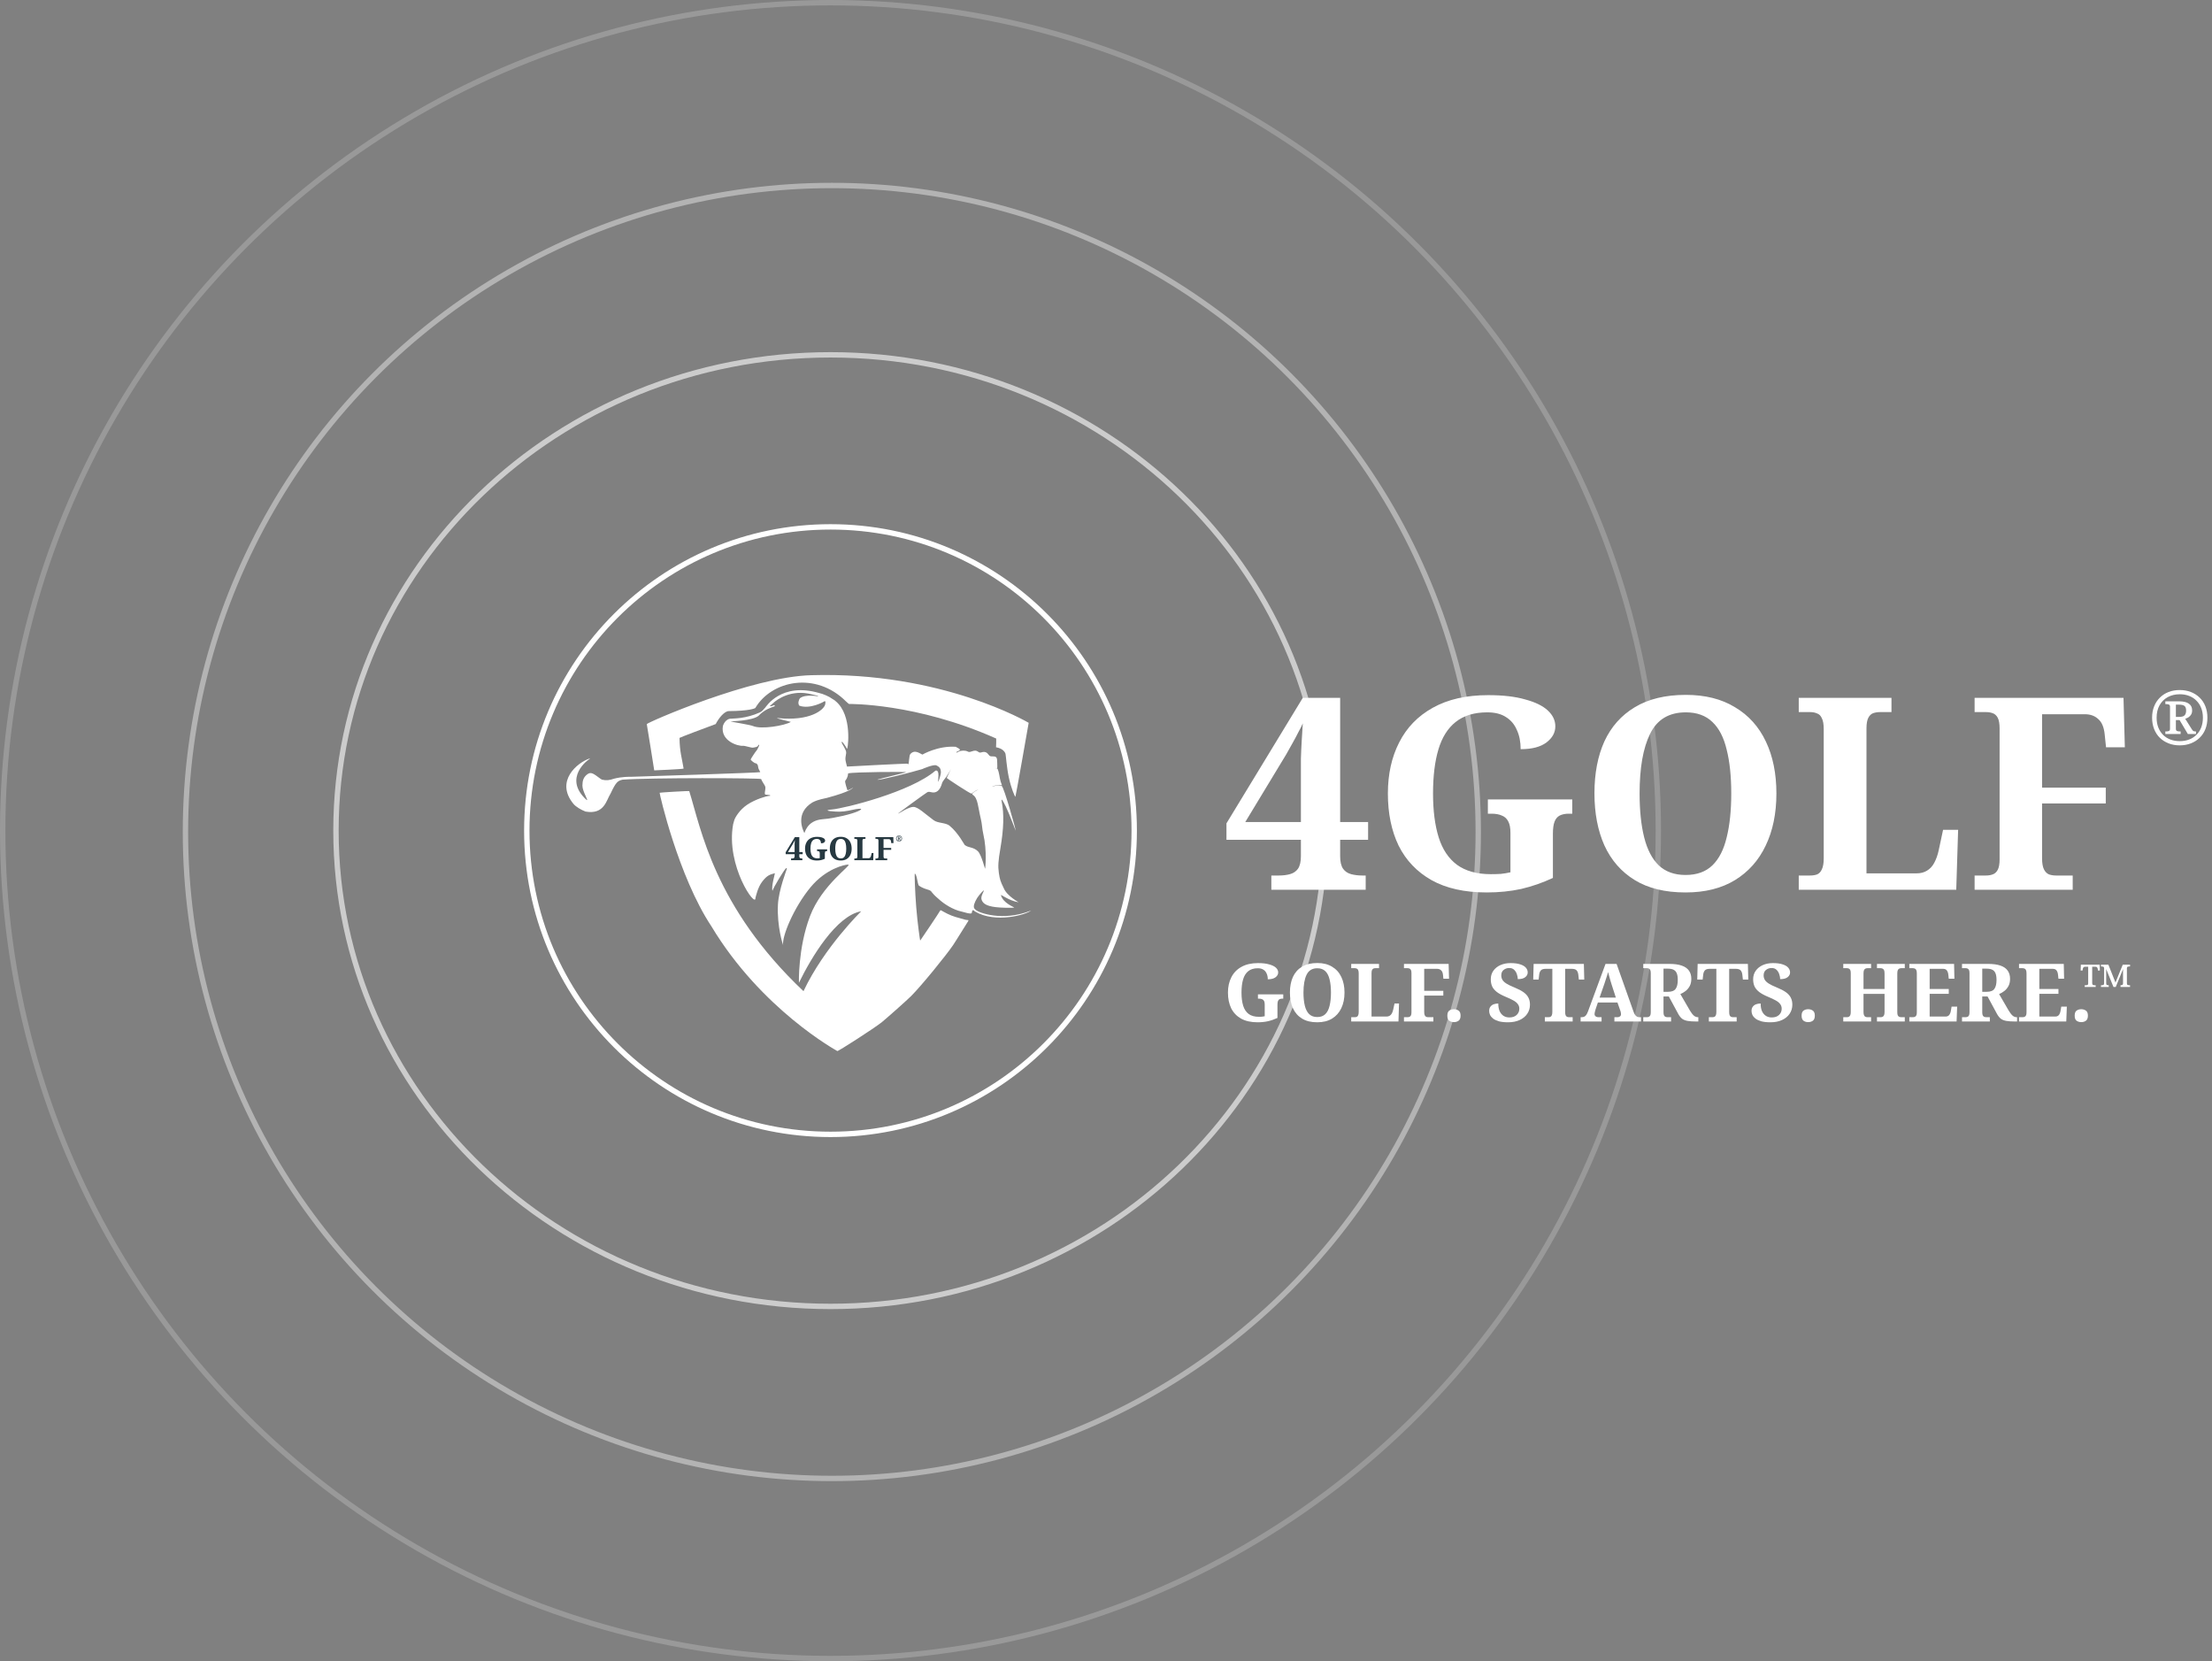 <svg width="823" height="618" viewBox="0 0 823 618" fill="none" xmlns="http://www.w3.org/2000/svg">
<rect x="0" y="0" width="823" height="618" fill="#808080" stroke="none"/>
<circle opacity="0.2" cx="309" cy="309" r="308" stroke="white" stroke-width="2"/>
<circle opacity="0.4" cx="309.5" cy="309.5" r="240.5" stroke="white" stroke-width="2"/>
<path opacity="0.6" d="M493 309C493 406.718 410.657 486 309 486C207.343 486 125 406.718 125 309C125 211.282 207.343 132 309 132C410.657 132 493 211.282 493 309Z" stroke="white" stroke-width="2"/>
<circle cx="309" cy="309" r="113" stroke="white" stroke-width="2"/>
<path d="M301.931 251.18C279.708 251.679 240.486 268.913 240.644 269.384C240.743 269.698 243.412 286.586 243.412 286.586C243.412 286.586 253.91 286.154 254.345 285.919C253.742 282.089 252.886 279.801 252.822 274.509C252.822 274.391 262.834 270.617 266.298 269.352C267.247 267.428 269.453 264.482 271.228 264.533C278.656 264.482 280.918 263.565 281.048 263.345C287.046 253.211 303.465 249.587 314.847 261.011C315.454 261.619 315.889 261.882 315.889 261.882C315.889 261.882 340.894 261.474 370.652 274.745C370.711 274.843 370.592 278.005 370.592 278.005C370.592 278.005 373.416 278.321 374.111 280.44C374.214 280.644 374.548 285.5 375.343 289.206C376.235 293.363 377.601 296.405 377.789 296.405C377.927 296.405 382.731 268.893 382.731 268.893C382.731 268.893 350.451 249.762 301.931 251.18Z" fill="white"/>
<path d="M284.712 263.237C283.79 264.181 283.668 264.6 282.636 265.063C277.341 267.437 272.863 267.231 272.171 267.349C269.868 267.262 269.034 269.796 268.955 270.11C268.028 275.687 274.627 277.647 276.466 277.45C277.059 277.372 279.492 278.2 280.085 278.142C281.331 278.004 282.062 277.69 282.062 277.317C282.062 277.179 282.161 277.061 282.26 277.061C282.379 277.061 282.458 277.16 282.458 277.277C282.458 277.494 281.687 279.025 281.469 279.222C281.153 279.516 279.295 282.364 279.295 282.521C279.295 282.815 280.718 283.935 281.094 283.935C281.568 283.935 282.062 284.583 282.062 285.231C282.062 285.545 282.24 286.095 282.458 286.448C282.675 286.802 282.853 287.155 282.853 287.253C282.853 287.45 236.011 288.972 234.884 288.972C234.251 288.972 234.884 288.993 234.649 288.972C233.945 288.972 231.319 288.939 228.456 289.679C226.716 290.288 225.577 290.418 223.948 290.033C223.711 289.915 223.019 289.444 222.406 288.972C220.232 287.323 219.48 287.205 218.195 288.305C217.128 289.247 216.693 290.386 216.693 292.271C216.693 294.49 219.243 298.261 218.215 297.554C209.23 289.418 219.006 282.413 219.283 282.413C219.401 282.413 219.461 282.296 219.401 282.158C214.872 283.633 206.369 290.579 213.369 299.06C214.237 300.112 216.206 301.289 217.863 301.911C224.919 303.131 225.589 297.613 227.191 295.178C229.193 290.875 229.871 290.463 231.627 290.04C241.884 289.284 283.15 289.394 283.209 289.826C283.249 290.061 283.644 290.808 284.079 291.456C284.81 292.595 284.85 292.732 284.731 293.655C284.435 295.697 284.415 295.619 285.581 295.678C286.748 295.737 287.005 296.11 285.878 296.11C285.406 296.11 281.102 297.262 277.956 299.391C275.167 301.28 273.492 304.1 273.186 305.143C273.047 305.634 272.869 306.282 272.77 306.616C269.955 322.082 281.341 338.149 281.074 334.01C281.283 333.393 281.875 330.186 283.61 327.95C285.445 325.583 286.398 325.36 288.31 324.839C288.389 324.898 286.896 329.778 287.4 331.398C287.756 330.18 291.671 323.641 292.422 323.032C292.699 322.797 292.738 322.836 292.738 323.268C292.738 323.378 289.713 331.103 289.439 336.527C289.027 344.655 291.315 351.569 291.374 351.605C290.846 348.536 295.245 337.715 301.558 330.084C307.374 323.05 314.444 321.595 315.592 321.638C317.162 321.699 305.79 329.148 301.36 340.859C296.835 352.822 297.246 365.626 297.246 365.626C301.886 356.074 311.156 340.663 320.416 338.998C320.476 338.988 306.686 352.351 298.946 368.729C265.683 337.268 260.774 308.098 256.44 294.303C256.342 294.166 245.527 294.814 245.429 294.912C245.29 295.049 252.372 326.055 264.675 344.581C283.345 375.629 311.362 390.88 311.54 390.997C311.816 391.174 325.319 382.475 328.028 380.315C329.57 379.077 337.201 372.322 339 370.535C342.737 366.824 352.167 355.218 354.599 351.605C356.022 349.484 359.304 344.064 360.016 343.004C360.451 342.336 360.451 342.257 359.917 342.257C359.68 342.257 359.225 342.179 358.889 342.081C358.553 341.983 357.88 341.786 357.386 341.649C354.52 340.902 353.254 340.392 350.921 339.096C350.091 338.625 349.893 338.428 349.735 338.86C349.577 339.273 342.42 349.916 342.361 349.916C342.321 349.916 341.392 343.703 340.894 337.484C340.404 331.378 340.246 324.977 340.344 324.977C340.562 324.977 340.918 325.684 341.076 326.449C341.531 328.629 341.63 329.022 341.768 329.297C341.966 329.67 343.765 330.573 344.931 330.868C345.425 330.986 345.959 331.202 346.117 331.319C346.805 331.732 346.416 332.062 349.221 334.422C351.119 336.209 354.52 338.428 357.782 339.115C358.375 339.233 361.459 340.294 361.558 339.606C361.795 338.055 362.206 338.609 362.779 339.1C370.474 343.585 381.765 340.27 383.603 338.75C372.955 342.947 364.13 339.518 363.06 338.507C362.447 337.996 362.329 337.78 362.329 337.152C362.329 336.268 363.199 334.344 364.385 332.93C365.413 331.673 366.303 330.868 366.046 331.398C365.017 333.538 364.919 334.167 365.413 335.168C366.223 336.798 368.754 337.564 373.855 337.682C375.99 337.741 377.354 337.702 377.354 337.584C377.354 337.486 373.119 335.928 372.411 332.989C372.328 332.645 375.387 335.051 378.936 335.659C379.228 335.71 374.709 333.434 373.459 330.416C372.194 327.804 371.996 327.176 371.621 324.643C371.285 322.247 371.403 320.303 372.214 315.551C373.459 308.226 373.617 302.885 372.688 298.113C372.431 296.817 373.005 297.524 374.191 299.978C375.693 303.081 377.848 309.07 377.947 309.07C378.066 309.07 373.509 292.648 372.7 292.388C371.016 291.848 368.971 292.732 368.971 292.732C369.93 292.057 372.437 291.925 372.7 292.192C372.728 292.22 372.827 292.084 372.629 291.652C372.431 291.24 372.154 290.277 372.016 289.531C371.7 287.666 371.385 286.189 371.01 285.875C368.649 286.016 370.666 285.951 370.982 285.788C371.13 285.712 371.028 284.643 371.028 283.74C371.028 281.737 370.771 281.384 369.347 281.384C368.398 281.384 368.24 281.325 367.864 280.795C367.172 279.832 366.401 279.538 365.354 279.832C364.563 280.048 364.424 280.029 363.91 279.636C363.218 279.145 362.704 279.125 361.498 279.538C360.668 279.813 360.53 279.813 359.976 279.538C359.126 279.106 357.544 279.145 356.694 279.616C355.903 280.048 355.805 280.088 355.805 279.852C355.805 279.754 356.121 279.557 356.497 279.42C357.544 279.008 357.366 278.693 355.567 277.81C348.871 277.364 343.191 280.716 343.191 280.716L342.144 280.166C340.601 279.381 339.593 279.498 338.664 280.559C338.269 281.03 338.13 284.329 338.012 284.329C337.913 284.329 337.814 284.231 337.814 284.113C337.814 283.937 315.138 285.174 315.138 285.174L314.782 283.779C314.485 282.562 314.485 282.208 314.683 281.05C314.92 279.793 314.9 279.656 314.465 278.733C314.228 278.183 313.793 277.417 313.536 277.024C313.082 276.317 313.003 275.748 313.398 276.042C313.675 276.239 314.782 277.849 314.98 278.34C315.118 278.693 315.138 278.674 315.296 278.143C315.573 277.26 317.138 264.183 309.543 259.9C308.633 259.174 306.043 258.035 304.798 257.819C290.666 253.681 285 262.942 284.712 263.239V263.237ZM302.129 258.327C304.343 258.818 304.403 258.838 304.403 259.015C304.403 259.113 299.709 258.086 297.602 259.761C297.206 260.35 296.712 261.705 297.424 262.53C301.447 263.954 306.597 261.018 306.716 260.9C307.111 260.605 307.249 261.273 306.973 262.196C306.439 264.022 301.536 268.396 289.298 267.125C287.677 266.968 294.023 268.5 294.261 268.559C291.894 269.963 283.189 271.426 280.164 270.09C279.136 269.639 271.782 268.46 271.782 268.382C271.782 268.303 280.018 268.221 282.3 266.222C282.913 265.456 284.593 264.238 285.621 263.767C286.708 263.296 287.519 262.962 287.974 262.824C288.31 262.726 288.369 262.628 288.211 262.471C288.033 262.294 287.875 262.314 287.598 262.491C287.381 262.608 287.005 262.726 286.768 262.726C286.333 262.707 286.333 262.687 286.906 262.216C287.242 261.921 287.756 261.469 288.073 261.195C288.844 260.546 294.172 256.205 302.129 258.327ZM348.391 284.74C349.676 285.329 350.071 285.996 350.071 287.45C350.071 288.117 349.201 290.808 349.083 290.808C348.806 290.808 349.887 286.14 348.055 286.684C338.834 294.625 314.333 300.697 309.543 301.137C306.874 301.373 307.526 301.726 310.927 301.922C312.943 302.04 314.802 301.824 317.451 301.215C318.894 300.862 320.416 300.744 320.416 300.98C320.416 301.314 318.781 302.264 313.653 303.495C311.083 304.027 308.886 304.55 306.142 304.75C299.915 305.204 299.46 310.249 299.243 309.836C298.472 308.265 295.969 302.396 302.267 298.505C303.473 297.922 304.106 297.583 307.763 296.797C316.745 294.386 317.15 293.201 317.467 292.926C317.467 292.926 316.203 293.861 315.298 293.971C315.298 293.971 314.246 291.033 314.475 290.444C314.829 290.012 315.45 289.203 315.553 287.705C317.862 287.147 337.221 287.077 337.221 287.253C337.221 287.371 326.705 289.843 326.507 290.02C326.175 290.599 339.929 287.114 343.112 286.114C343.29 286.016 347.343 284.249 348.391 284.74ZM353.867 285.996C353.442 286.841 352.246 289.315 352.246 289.413C352.246 289.531 360.882 295.255 361.494 295.255C361.504 295.255 362.503 294.254 364.08 293.677C364.373 293.571 360.937 295.108 361.933 295.689C363.865 296.817 363.879 300.357 364.938 304.672C365.401 306.555 365.391 308.308 365.832 310.196C367.331 316.615 366.573 323.207 366.522 323.207C366.423 323.207 365.158 317.964 363.833 316.668C362.173 315.038 360.334 315.443 358.954 314.365C358.739 314.196 356.578 309.879 353.3 307.181C351.825 305.968 348.972 306.305 347.383 305.135C344.109 302.726 341.552 300.159 339.823 300.173C338.514 300.182 336.305 301.467 336.26 301.512C335.449 302.009 334 302.824 334.158 302.588C334.237 302.47 344.419 295.028 344.992 294.733C345.447 294.517 345.704 294.517 346.475 294.713C348.413 295.204 349.797 294.007 350.548 291.198C350.666 290.707 351.635 289.627 352.208 288.803C352.782 287.978 353.869 285.995 353.869 285.995L353.867 285.996Z" fill="white"/>
<path d="M294.322 320V319.364H294.658C294.842 319.364 295.006 319.344 295.15 319.304C295.302 319.264 295.422 319.184 295.51 319.064C295.598 318.936 295.642 318.748 295.642 318.5V317.768H292.318V317.036L295.726 311.432H297.394V316.976H298.642V317.768H297.394V318.5C297.394 318.748 297.438 318.936 297.526 319.064C297.614 319.184 297.734 319.264 297.886 319.304C298.038 319.344 298.202 319.364 298.378 319.364H298.534V320H294.322ZM293.158 316.976H295.642V314.876C295.642 314.644 295.642 314.4 295.642 314.144C295.65 313.88 295.662 313.616 295.678 313.352C295.694 313.08 295.71 312.82 295.726 312.572C295.686 312.668 295.622 312.796 295.534 312.956C295.454 313.116 295.362 313.288 295.258 313.472C295.162 313.648 295.07 313.812 294.982 313.964C294.894 314.116 294.826 314.228 294.778 314.3L293.158 316.976ZM303.941 320.12C302.949 320.12 302.125 319.936 301.469 319.568C300.821 319.2 300.333 318.688 300.005 318.032C299.685 317.368 299.525 316.592 299.525 315.704C299.525 314.84 299.693 314.08 300.029 313.424C300.365 312.76 300.865 312.244 301.529 311.876C302.201 311.5 303.025 311.312 304.001 311.312C304.665 311.312 305.217 311.376 305.657 311.504C306.105 311.624 306.441 311.788 306.665 311.996C306.889 312.204 307.001 312.44 307.001 312.704C307.001 312.984 306.869 313.224 306.605 313.424C306.341 313.624 305.957 313.724 305.453 313.724C305.453 313.396 305.397 313.112 305.285 312.872C305.181 312.624 305.021 312.432 304.805 312.296C304.589 312.152 304.309 312.08 303.965 312.08C303.381 312.08 302.909 312.224 302.549 312.512C302.197 312.792 301.941 313.2 301.781 313.736C301.621 314.272 301.541 314.928 301.541 315.704C301.541 316.472 301.625 317.124 301.793 317.66C301.961 318.196 302.233 318.604 302.609 318.884C302.993 319.164 303.497 319.304 304.121 319.304C304.273 319.304 304.421 319.3 304.565 319.292C304.717 319.276 304.861 319.252 304.997 319.22V317.456C304.997 317.24 304.965 317.072 304.901 316.952C304.837 316.824 304.741 316.736 304.613 316.688C304.493 316.632 304.337 316.604 304.145 316.604H303.989V315.968H307.757V316.604H307.601C307.441 316.604 307.305 316.632 307.193 316.688C307.089 316.744 307.013 316.836 306.965 316.964C306.917 317.092 306.893 317.272 306.893 317.504V319.472C306.429 319.688 305.957 319.852 305.477 319.964C304.997 320.068 304.485 320.12 303.941 320.12ZM312.816 320.12C311.904 320.12 311.148 319.936 310.548 319.568C309.948 319.2 309.496 318.684 309.192 318.02C308.896 317.356 308.748 316.58 308.748 315.692C308.748 314.804 308.896 314.032 309.192 313.376C309.496 312.72 309.948 312.212 310.548 311.852C311.156 311.484 311.916 311.3 312.828 311.3C313.692 311.3 314.424 311.484 315.024 311.852C315.632 312.212 316.092 312.724 316.404 313.388C316.716 314.044 316.872 314.816 316.872 315.704C316.872 316.592 316.712 317.368 316.392 318.032C316.08 318.688 315.624 319.2 315.024 319.568C314.424 319.936 313.688 320.12 312.816 320.12ZM312.816 319.34C313.32 319.34 313.72 319.196 314.016 318.908C314.312 318.62 314.524 318.204 314.652 317.66C314.788 317.116 314.856 316.464 314.856 315.704C314.856 314.936 314.788 314.284 314.652 313.748C314.524 313.204 314.312 312.792 314.016 312.512C313.72 312.224 313.324 312.08 312.828 312.08C312.076 312.08 311.544 312.4 311.232 313.04C310.92 313.672 310.764 314.56 310.764 315.704C310.764 316.464 310.832 317.116 310.968 317.66C311.104 318.204 311.32 318.62 311.616 318.908C311.92 319.196 312.32 319.34 312.816 319.34ZM317.869 320V319.364H318.373C318.493 319.364 318.597 319.348 318.685 319.316C318.781 319.276 318.853 319.2 318.901 319.088C318.957 318.976 318.985 318.808 318.985 318.584V312.848C318.985 312.616 318.957 312.448 318.901 312.344C318.853 312.232 318.781 312.16 318.685 312.128C318.597 312.088 318.493 312.068 318.373 312.068H317.869V311.432H322.009V312.068H321.505C321.393 312.068 321.289 312.084 321.193 312.116C321.105 312.148 321.033 312.216 320.977 312.32C320.921 312.424 320.893 312.584 320.893 312.8V319.268H323.125C323.309 319.268 323.465 319.228 323.593 319.148C323.729 319.068 323.837 318.952 323.917 318.8C324.005 318.64 324.073 318.448 324.121 318.224L324.313 317.324H324.985L324.901 320H317.869ZM325.721 320V319.364H326.225C326.337 319.364 326.437 319.348 326.525 319.316C326.621 319.284 326.697 319.216 326.753 319.112C326.809 319.008 326.837 318.852 326.837 318.644V312.8C326.837 312.584 326.809 312.424 326.753 312.32C326.697 312.216 326.621 312.148 326.525 312.116C326.437 312.084 326.337 312.068 326.225 312.068H325.721V311.432H332.369L332.429 313.64H331.589L331.529 313.064C331.497 312.744 331.401 312.516 331.241 312.38C331.089 312.236 330.889 312.164 330.641 312.164H328.733V315.44H331.577V316.148H328.733V318.584C328.733 318.808 328.761 318.976 328.817 319.088C328.873 319.2 328.949 319.276 329.045 319.316C329.141 319.348 329.245 319.364 329.357 319.364H330.101V320H325.721Z" fill="#273941"/>
<path d="M334.499 313.03C334.339 313.03 334.192 313.004 334.058 312.952C333.924 312.9 333.807 312.826 333.707 312.73C333.609 312.634 333.533 312.518 333.479 312.382C333.425 312.246 333.398 312.094 333.398 311.926C333.398 311.76 333.425 311.61 333.479 311.476C333.533 311.34 333.609 311.224 333.707 311.128C333.805 311.03 333.921 310.955 334.055 310.903C334.191 310.851 334.339 310.825 334.499 310.825C334.659 310.825 334.806 310.851 334.94 310.903C335.076 310.955 335.193 311.029 335.291 311.125C335.391 311.221 335.468 311.337 335.522 311.473C335.576 311.609 335.603 311.761 335.603 311.929C335.603 312.097 335.576 312.249 335.522 312.385C335.468 312.519 335.391 312.634 335.291 312.73C335.193 312.826 335.076 312.9 334.94 312.952C334.806 313.004 334.659 313.03 334.499 313.03ZM334.502 312.856C334.64 312.856 334.764 312.834 334.874 312.79C334.986 312.746 335.082 312.684 335.162 312.604C335.242 312.522 335.303 312.424 335.345 312.31C335.389 312.194 335.411 312.066 335.411 311.926C335.411 311.784 335.389 311.656 335.345 311.542C335.303 311.428 335.241 311.331 335.159 311.251C335.079 311.171 334.983 311.109 334.871 311.065C334.761 311.021 334.638 310.999 334.502 310.999C334.322 310.999 334.163 311.037 334.025 311.113C333.889 311.187 333.782 311.294 333.704 311.434C333.628 311.572 333.59 311.737 333.59 311.929C333.59 312.073 333.612 312.203 333.656 312.319C333.702 312.433 333.765 312.53 333.845 312.61C333.927 312.69 334.024 312.751 334.136 312.793C334.248 312.835 334.37 312.856 334.502 312.856ZM333.926 312.577V312.475H333.965C334.005 312.475 334.039 312.469 334.067 312.457C334.097 312.445 334.112 312.416 334.112 312.37V311.491C334.112 311.445 334.097 311.416 334.067 311.404C334.039 311.392 334.005 311.386 333.965 311.386H333.926V311.269H334.475C334.651 311.269 334.782 311.3 334.868 311.362C334.956 311.424 335 311.515 335 311.635C335 311.703 334.986 311.759 334.958 311.803C334.932 311.847 334.897 311.883 334.853 311.911C334.811 311.937 334.766 311.958 334.718 311.974L334.985 312.397C335.005 312.429 335.025 312.45 335.045 312.46C335.065 312.47 335.098 312.475 335.144 312.475V312.577H334.826L334.496 312.025H334.346V312.37C334.346 312.416 334.361 312.445 334.391 312.457C334.421 312.469 334.455 312.475 334.493 312.475H334.535V312.577H333.926ZM334.475 311.896C334.581 311.896 334.654 311.876 334.694 311.836C334.734 311.794 334.754 311.73 334.754 311.644C334.754 311.556 334.732 311.494 334.688 311.458C334.644 311.422 334.569 311.404 334.463 311.404H334.346V311.896H334.475Z" fill="#273941"/>
<path d="M810.99 277.28C809.496 277.28 808.124 277.037 806.874 276.552C805.623 276.067 804.531 275.376 803.598 274.48C802.683 273.584 801.974 272.501 801.47 271.232C800.966 269.963 800.714 268.544 800.714 266.976C800.714 265.427 800.966 264.027 801.47 262.776C801.974 261.507 802.683 260.424 803.598 259.528C804.512 258.613 805.595 257.913 806.846 257.428C808.115 256.943 809.496 256.7 810.99 256.7C812.483 256.7 813.855 256.943 815.106 257.428C816.375 257.913 817.467 258.604 818.382 259.5C819.315 260.396 820.034 261.479 820.538 262.748C821.042 264.017 821.294 265.436 821.294 267.004C821.294 268.572 821.042 269.991 820.538 271.26C820.034 272.511 819.315 273.584 818.382 274.48C817.467 275.376 816.375 276.067 815.106 276.552C813.855 277.037 812.483 277.28 810.99 277.28ZM811.018 275.712C812.306 275.712 813.472 275.507 814.518 275.096C815.582 274.685 816.487 274.097 817.234 273.332C817.999 272.567 818.587 271.652 818.998 270.588C819.408 269.505 819.614 268.301 819.614 266.976C819.614 265.632 819.399 264.428 818.97 263.364C818.559 262.3 817.971 261.395 817.206 260.648C816.459 259.883 815.554 259.295 814.49 258.884C813.444 258.473 812.287 258.268 811.018 258.268C809.338 258.268 807.844 258.623 806.538 259.332C805.25 260.041 804.232 261.049 803.486 262.356C802.758 263.663 802.394 265.212 802.394 267.004C802.394 268.367 802.608 269.589 803.038 270.672C803.467 271.736 804.064 272.651 804.83 273.416C805.595 274.163 806.5 274.732 807.546 275.124C808.61 275.516 809.767 275.712 811.018 275.712ZM805.642 273.052V272.1H806.006C806.379 272.1 806.696 272.044 806.958 271.932C807.238 271.82 807.378 271.549 807.378 271.12V262.916C807.378 262.487 807.238 262.216 806.958 262.104C806.696 261.992 806.379 261.936 806.006 261.936H805.642V260.9H810.766C812.371 260.9 813.575 261.189 814.378 261.768C815.199 262.328 815.61 263.159 815.61 264.26C815.61 264.876 815.488 265.389 815.246 265.8C815.003 266.211 814.686 266.547 814.294 266.808C813.902 267.051 813.482 267.247 813.034 267.396L815.526 271.344C815.712 271.643 815.899 271.848 816.086 271.96C816.272 272.053 816.59 272.1 817.038 272.1V273.052H814.014L810.934 267.872H809.562V271.12C809.562 271.549 809.702 271.82 809.982 271.932C810.262 272.044 810.579 272.1 810.934 272.1H811.326V273.052H805.642ZM810.738 266.696C811.727 266.696 812.408 266.509 812.782 266.136C813.174 265.744 813.37 265.147 813.37 264.344C813.37 263.504 813.164 262.925 812.754 262.608C812.343 262.291 811.643 262.132 810.654 262.132H809.562V266.696H810.738Z" fill="white"/>
<path d="M473.018 331V325.7H475.818C477.351 325.7 478.718 325.533 479.918 325.2C481.184 324.867 482.184 324.2 482.918 323.2C483.651 322.133 484.018 320.567 484.018 318.5V312.4H456.318V306.3L484.718 259.6H498.618V305.8H509.018V312.4H498.618V318.5C498.618 320.567 498.984 322.133 499.718 323.2C500.451 324.2 501.451 324.867 502.718 325.2C503.984 325.533 505.351 325.7 506.818 325.7H508.118V331H473.018ZM463.318 305.8H484.018V288.3C484.018 286.367 484.018 284.333 484.018 282.2C484.084 280 484.184 277.8 484.318 275.6C484.451 273.333 484.584 271.167 484.718 269.1C484.384 269.9 483.851 270.967 483.118 272.3C482.451 273.633 481.684 275.067 480.818 276.6C480.018 278.067 479.251 279.433 478.518 280.7C477.784 281.967 477.218 282.9 476.818 283.5L463.318 305.8ZM553.177 332C544.91 332 538.044 330.467 532.577 327.4C527.177 324.333 523.11 320.067 520.377 314.6C517.71 309.067 516.377 302.6 516.377 295.2C516.377 288 517.777 281.667 520.577 276.2C523.377 270.667 527.544 266.367 533.077 263.3C538.677 260.167 545.544 258.6 553.677 258.6C559.21 258.6 563.81 259.133 567.477 260.2C571.21 261.2 574.01 262.567 575.877 264.3C577.744 266.033 578.677 268 578.677 270.2C578.677 272.533 577.577 274.533 575.377 276.2C573.177 277.867 569.977 278.7 565.777 278.7C565.777 275.967 565.31 273.6 564.377 271.6C563.51 269.533 562.177 267.933 560.377 266.8C558.577 265.6 556.244 265 553.377 265C548.51 265 544.577 266.2 541.577 268.6C538.644 270.933 536.51 274.333 535.177 278.8C533.844 283.267 533.177 288.733 533.177 295.2C533.177 301.6 533.877 307.033 535.277 311.5C536.677 315.967 538.944 319.367 542.077 321.7C545.277 324.033 549.477 325.2 554.677 325.2C555.944 325.2 557.177 325.167 558.377 325.1C559.644 324.967 560.844 324.767 561.977 324.5V309.8C561.977 308 561.71 306.6 561.177 305.6C560.644 304.533 559.844 303.8 558.777 303.4C557.777 302.933 556.477 302.7 554.877 302.7H553.577V297.4H584.977V302.7H583.677C582.344 302.7 581.21 302.933 580.277 303.4C579.41 303.867 578.777 304.633 578.377 305.7C577.977 306.767 577.777 308.267 577.777 310.2V326.6C573.91 328.4 569.977 329.767 565.977 330.7C561.977 331.567 557.71 332 553.177 332ZM627.132 332C619.532 332 613.232 330.467 608.232 327.4C603.232 324.333 599.466 320.033 596.932 314.5C594.466 308.967 593.232 302.5 593.232 295.1C593.232 287.7 594.466 281.267 596.932 275.8C599.466 270.333 603.232 266.1 608.232 263.1C613.299 260.033 619.632 258.5 627.232 258.5C634.432 258.5 640.532 260.033 645.532 263.1C650.599 266.1 654.432 270.367 657.032 275.9C659.632 281.367 660.932 287.8 660.932 295.2C660.932 302.6 659.599 309.067 656.932 314.6C654.332 320.067 650.532 324.333 645.532 327.4C640.532 330.467 634.399 332 627.132 332ZM627.132 325.5C631.332 325.5 634.666 324.3 637.132 321.9C639.599 319.5 641.366 316.033 642.432 311.5C643.566 306.967 644.132 301.533 644.132 295.2C644.132 288.8 643.566 283.367 642.432 278.9C641.366 274.367 639.599 270.933 637.132 268.6C634.666 266.2 631.366 265 627.232 265C620.966 265 616.532 267.667 613.932 273C611.332 278.267 610.032 285.667 610.032 295.2C610.032 301.533 610.599 306.967 611.732 311.5C612.866 316.033 614.666 319.5 617.132 321.9C619.666 324.3 622.999 325.5 627.132 325.5ZM669.243 331V325.7H673.443C674.443 325.7 675.31 325.567 676.043 325.3C676.843 324.967 677.443 324.333 677.843 323.4C678.31 322.467 678.543 321.067 678.543 319.2V271.4C678.543 269.467 678.31 268.067 677.843 267.2C677.443 266.267 676.843 265.667 676.043 265.4C675.31 265.067 674.443 264.9 673.443 264.9H669.243V259.6H703.743V264.9H699.543C698.61 264.9 697.743 265.033 696.943 265.3C696.21 265.567 695.61 266.133 695.143 267C694.677 267.867 694.443 269.2 694.443 271V324.9H713.043C714.577 324.9 715.877 324.567 716.943 323.9C718.077 323.233 718.977 322.267 719.643 321C720.377 319.667 720.943 318.067 721.343 316.2L722.943 308.7H728.543L727.843 331H669.243ZM734.673 331V325.7H738.873C739.806 325.7 740.64 325.567 741.373 325.3C742.173 325.033 742.806 324.467 743.273 323.6C743.74 322.733 743.973 321.433 743.973 319.7V271C743.973 269.2 743.74 267.867 743.273 267C742.806 266.133 742.173 265.567 741.373 265.3C740.64 265.033 739.806 264.9 738.873 264.9H734.673V259.6H790.073L790.573 278H783.573L783.073 273.2C782.806 270.533 782.006 268.633 780.673 267.5C779.406 266.3 777.74 265.7 775.673 265.7H759.773V293H783.473V298.9H759.773V319.2C759.773 321.067 760.006 322.467 760.473 323.4C760.94 324.333 761.573 324.967 762.373 325.3C763.173 325.567 764.04 325.7 764.973 325.7H771.173V331H734.673Z" fill="white"/>
<path d="M467.913 380.3C465.433 380.3 463.373 379.84 461.733 378.92C460.113 378 458.893 376.72 458.073 375.08C457.273 373.42 456.873 371.48 456.873 369.26C456.873 367.1 457.293 365.2 458.133 363.56C458.973 361.9 460.223 360.61 461.883 359.69C463.563 358.75 465.623 358.28 468.063 358.28C469.723 358.28 471.103 358.44 472.203 358.76C473.323 359.06 474.163 359.47 474.723 359.99C475.283 360.51 475.563 361.1 475.563 361.76C475.563 362.46 475.233 363.06 474.573 363.56C473.913 364.06 472.953 364.31 471.693 364.31C471.693 363.49 471.553 362.78 471.273 362.18C471.013 361.56 470.613 361.08 470.073 360.74C469.533 360.38 468.833 360.2 467.973 360.2C466.513 360.2 465.333 360.56 464.433 361.28C463.553 361.98 462.913 363 462.513 364.34C462.113 365.68 461.913 367.32 461.913 369.26C461.913 371.18 462.123 372.81 462.543 374.15C462.963 375.49 463.643 376.51 464.583 377.21C465.543 377.91 466.803 378.26 468.363 378.26C468.743 378.26 469.113 378.25 469.473 378.23C469.853 378.19 470.213 378.13 470.553 378.05V373.64C470.553 373.1 470.473 372.68 470.313 372.38C470.153 372.06 469.913 371.84 469.593 371.72C469.293 371.58 468.903 371.51 468.423 371.51H468.033V369.92H477.453V371.51H477.063C476.663 371.51 476.323 371.58 476.043 371.72C475.783 371.86 475.593 372.09 475.473 372.41C475.353 372.73 475.293 373.18 475.293 373.76V378.68C474.133 379.22 472.953 379.63 471.753 379.91C470.553 380.17 469.273 380.3 467.913 380.3ZM490.099 380.3C487.819 380.3 485.929 379.84 484.429 378.92C482.929 378 481.799 376.71 481.039 375.05C480.299 373.39 479.929 371.45 479.929 369.23C479.929 367.01 480.299 365.08 481.039 363.44C481.799 361.8 482.929 360.53 484.429 359.63C485.949 358.71 487.849 358.25 490.129 358.25C492.289 358.25 494.119 358.71 495.619 359.63C497.139 360.53 498.289 361.81 499.069 363.47C499.849 365.11 500.239 367.04 500.239 369.26C500.239 371.48 499.839 373.42 499.039 375.08C498.259 376.72 497.119 378 495.619 378.92C494.119 379.84 492.279 380.3 490.099 380.3ZM490.099 378.35C491.359 378.35 492.359 377.99 493.099 377.27C493.839 376.55 494.369 375.51 494.689 374.15C495.029 372.79 495.199 371.16 495.199 369.26C495.199 367.34 495.029 365.71 494.689 364.37C494.369 363.01 493.839 361.98 493.099 361.28C492.359 360.56 491.369 360.2 490.129 360.2C488.249 360.2 486.919 361 486.139 362.6C485.359 364.18 484.969 366.4 484.969 369.26C484.969 371.16 485.139 372.79 485.479 374.15C485.819 375.51 486.359 376.55 487.099 377.27C487.859 377.99 488.859 378.35 490.099 378.35ZM502.733 380V378.41H503.993C504.293 378.41 504.553 378.37 504.773 378.29C505.013 378.19 505.193 378 505.313 377.72C505.453 377.44 505.523 377.02 505.523 376.46V362.12C505.523 361.54 505.453 361.12 505.313 360.86C505.193 360.58 505.013 360.4 504.773 360.32C504.553 360.22 504.293 360.17 503.993 360.17H502.733V358.58H513.083V360.17H511.823C511.543 360.17 511.283 360.21 511.043 360.29C510.823 360.37 510.643 360.54 510.503 360.8C510.363 361.06 510.293 361.46 510.293 362V378.17H515.873C516.333 378.17 516.723 378.07 517.043 377.87C517.383 377.67 517.653 377.38 517.853 377C518.073 376.6 518.243 376.12 518.363 375.56L518.843 373.31H520.523L520.313 380H502.733ZM522.361 380V378.41H523.621C523.901 378.41 524.151 378.37 524.371 378.29C524.611 378.21 524.801 378.04 524.941 377.78C525.081 377.52 525.151 377.13 525.151 376.61V362C525.151 361.46 525.081 361.06 524.941 360.8C524.801 360.54 524.611 360.37 524.371 360.29C524.151 360.21 523.901 360.17 523.621 360.17H522.361V358.58H538.981L539.131 364.1H537.031L536.881 362.66C536.801 361.86 536.561 361.29 536.161 360.95C535.781 360.59 535.281 360.41 534.661 360.41H529.891V368.6H537.001V370.37H529.891V376.46C529.891 377.02 529.961 377.44 530.101 377.72C530.241 378 530.431 378.19 530.671 378.29C530.911 378.37 531.171 378.41 531.451 378.41H533.311V380H522.361ZM540.961 380.24C540.281 380.24 539.701 380.07 539.221 379.73C538.741 379.37 538.501 378.74 538.501 377.84C538.501 376.92 538.741 376.29 539.221 375.95C539.701 375.61 540.281 375.44 540.961 375.44C541.621 375.44 542.191 375.61 542.671 375.95C543.171 376.29 543.421 376.92 543.421 377.84C543.421 378.74 543.171 379.37 542.671 379.73C542.191 380.07 541.621 380.24 540.961 380.24ZM561.082 380.3C559.742 380.3 558.622 380.18 557.722 379.94C556.822 379.68 556.102 379.35 555.562 378.95C555.022 378.53 554.632 378.07 554.392 377.57C554.172 377.07 554.062 376.58 554.062 376.1C554.062 375.42 554.222 374.88 554.542 374.48C554.862 374.06 555.282 373.76 555.802 373.58C556.322 373.4 556.872 373.31 557.452 373.31C557.452 374.45 557.622 375.41 557.962 376.19C558.322 376.95 558.812 377.53 559.432 377.93C560.052 378.31 560.762 378.5 561.562 378.5C562.742 378.5 563.652 378.19 564.292 377.57C564.952 376.95 565.282 376.18 565.282 375.26C565.282 374.58 565.092 374 564.712 373.52C564.352 373.02 563.802 372.57 563.062 372.17C562.322 371.75 561.392 371.31 560.272 370.85C558.872 370.27 557.762 369.67 556.942 369.05C556.122 368.41 555.532 367.71 555.172 366.95C554.832 366.17 554.662 365.29 554.662 364.31C554.662 363.09 554.982 362.03 555.622 361.13C556.262 360.23 557.132 359.53 558.232 359.03C559.352 358.53 560.612 358.28 562.012 358.28C563.492 358.28 564.702 358.44 565.642 358.76C566.582 359.06 567.272 359.47 567.712 359.99C568.172 360.51 568.402 361.1 568.402 361.76C568.402 362.46 568.092 363.05 567.472 363.53C566.872 364.01 565.952 364.25 564.712 364.25C564.712 363.69 564.602 363.09 564.382 362.45C564.182 361.81 563.852 361.26 563.392 360.8C562.932 360.34 562.312 360.11 561.532 360.11C560.732 360.11 560.032 360.35 559.432 360.83C558.852 361.29 558.562 361.97 558.562 362.87C558.562 363.43 558.692 363.95 558.952 364.43C559.212 364.91 559.702 365.39 560.422 365.87C561.142 366.33 562.172 366.83 563.512 367.37C564.892 367.93 566.002 368.51 566.842 369.11C567.682 369.71 568.292 370.39 568.672 371.15C569.052 371.89 569.242 372.75 569.242 373.73C569.242 375.01 568.902 376.15 568.222 377.15C567.562 378.13 566.622 378.9 565.402 379.46C564.182 380.02 562.742 380.3 561.082 380.3ZM574.774 380V378.41H576.034C576.334 378.41 576.594 378.37 576.814 378.29C577.054 378.19 577.234 378 577.354 377.72C577.494 377.44 577.564 377.02 577.564 376.46V360.41H575.164C574.264 360.41 573.644 360.6 573.304 360.98C572.964 361.36 572.754 361.88 572.674 362.54L572.464 364.4H570.454L570.604 358.58H589.294L589.444 364.4H587.434L587.224 362.54C587.144 361.88 586.934 361.36 586.594 360.98C586.254 360.6 585.634 360.41 584.734 360.41H582.334V376.46C582.334 377.02 582.394 377.44 582.514 377.72C582.654 378 582.844 378.19 583.084 378.29C583.324 378.37 583.584 378.41 583.864 378.41H585.124V380H574.774ZM588.087 380V378.41H588.447C588.807 378.41 589.127 378.35 589.407 378.23C589.687 378.11 589.937 377.9 590.157 377.6C590.397 377.28 590.627 376.82 590.847 376.22L597.357 358.58H601.467L607.737 376.25C607.937 376.81 608.147 377.25 608.367 377.57C608.607 377.87 608.857 378.09 609.117 378.23C609.397 378.35 609.697 378.41 610.017 378.41H610.557V380H600.657V378.41H601.827C602.127 378.41 602.417 378.32 602.697 378.14C602.977 377.96 603.117 377.66 603.117 377.24C603.117 377.08 603.097 376.92 603.057 376.76C603.037 376.6 603.007 376.45 602.967 376.31C602.927 376.17 602.887 376.05 602.847 375.95L601.797 372.95H594.507L593.637 375.53C593.597 375.69 593.547 375.87 593.487 376.07C593.427 376.27 593.377 376.48 593.337 376.7C593.297 376.9 593.277 377.08 593.277 377.24C593.277 377.62 593.417 377.91 593.697 378.11C593.977 378.31 594.287 378.41 594.627 378.41H595.887V380H588.087ZM595.137 371.12H601.197L599.607 366.2C599.467 365.74 599.317 365.25 599.157 364.73C598.997 364.19 598.847 363.65 598.707 363.11C598.567 362.57 598.437 362.07 598.317 361.61C598.197 362.03 598.057 362.5 597.897 363.02C597.737 363.54 597.567 364.06 597.387 364.58C597.227 365.1 597.067 365.59 596.907 366.05L595.137 371.12ZM611.395 380V378.41H612.655C612.935 378.41 613.185 378.37 613.405 378.29C613.645 378.21 613.835 378.04 613.975 377.78C614.115 377.52 614.185 377.13 614.185 376.61V362C614.185 361.46 614.115 361.06 613.975 360.8C613.835 360.54 613.645 360.37 613.405 360.29C613.185 360.21 612.935 360.17 612.655 360.17H611.395V358.58H621.055C622.955 358.58 624.505 358.79 625.705 359.21C626.925 359.63 627.825 360.26 628.405 361.1C628.985 361.92 629.275 362.93 629.275 364.13C629.275 365.19 629.075 366.09 628.675 366.83C628.275 367.57 627.765 368.18 627.145 368.66C626.525 369.14 625.875 369.52 625.195 369.8L628.765 375.95C629.285 376.81 629.775 377.44 630.235 377.84C630.695 378.22 631.205 378.41 631.765 378.41H631.885V380H630.895C629.695 380 628.695 379.93 627.895 379.79C627.095 379.65 626.425 379.39 625.885 379.01C625.365 378.61 624.895 378.04 624.475 377.3L620.905 370.7H618.925V376.61C618.925 377.13 618.995 377.52 619.135 377.78C619.275 378.04 619.465 378.21 619.705 378.29C619.945 378.37 620.195 378.41 620.455 378.41H621.745V380H611.395ZM620.605 368.96C621.985 368.96 622.935 368.59 623.455 367.85C623.975 367.11 624.235 366.01 624.235 364.55C624.235 363.53 624.115 362.72 623.875 362.12C623.635 361.5 623.245 361.05 622.705 360.77C622.165 360.49 621.445 360.35 620.545 360.35H618.925V368.96H620.605ZM635.8 380V378.41H637.06C637.36 378.41 637.62 378.37 637.84 378.29C638.08 378.19 638.26 378 638.38 377.72C638.52 377.44 638.59 377.02 638.59 376.46V360.41H636.19C635.29 360.41 634.67 360.6 634.33 360.98C633.99 361.36 633.78 361.88 633.7 362.54L633.49 364.4H631.48L631.63 358.58H650.32L650.47 364.4H648.46L648.25 362.54C648.17 361.88 647.96 361.36 647.62 360.98C647.28 360.6 646.66 360.41 645.76 360.41H643.36V376.46C643.36 377.02 643.42 377.44 643.54 377.72C643.68 378 643.87 378.19 644.11 378.29C644.35 378.37 644.61 378.41 644.89 378.41H646.15V380H635.8ZM658.699 380.3C657.359 380.3 656.239 380.18 655.339 379.94C654.439 379.68 653.719 379.35 653.179 378.95C652.639 378.53 652.249 378.07 652.009 377.57C651.789 377.07 651.679 376.58 651.679 376.1C651.679 375.42 651.839 374.88 652.159 374.48C652.479 374.06 652.899 373.76 653.419 373.58C653.939 373.4 654.489 373.31 655.069 373.31C655.069 374.45 655.239 375.41 655.579 376.19C655.939 376.95 656.429 377.53 657.049 377.93C657.669 378.31 658.379 378.5 659.179 378.5C660.359 378.5 661.269 378.19 661.909 377.57C662.569 376.95 662.899 376.18 662.899 375.26C662.899 374.58 662.709 374 662.329 373.52C661.969 373.02 661.419 372.57 660.679 372.17C659.939 371.75 659.009 371.31 657.889 370.85C656.489 370.27 655.379 369.67 654.559 369.05C653.739 368.41 653.149 367.71 652.789 366.95C652.449 366.17 652.279 365.29 652.279 364.31C652.279 363.09 652.599 362.03 653.239 361.13C653.879 360.23 654.749 359.53 655.849 359.03C656.969 358.53 658.229 358.28 659.629 358.28C661.109 358.28 662.319 358.44 663.259 358.76C664.199 359.06 664.889 359.47 665.329 359.99C665.789 360.51 666.019 361.1 666.019 361.76C666.019 362.46 665.709 363.05 665.089 363.53C664.489 364.01 663.569 364.25 662.329 364.25C662.329 363.69 662.219 363.09 661.999 362.45C661.799 361.81 661.469 361.26 661.009 360.8C660.549 360.34 659.929 360.11 659.149 360.11C658.349 360.11 657.649 360.35 657.049 360.83C656.469 361.29 656.179 361.97 656.179 362.87C656.179 363.43 656.309 363.95 656.569 364.43C656.829 364.91 657.319 365.39 658.039 365.87C658.759 366.33 659.789 366.83 661.129 367.37C662.509 367.93 663.619 368.51 664.459 369.11C665.299 369.71 665.909 370.39 666.289 371.15C666.669 371.89 666.859 372.75 666.859 373.73C666.859 375.01 666.519 376.15 665.839 377.15C665.179 378.13 664.239 378.9 663.019 379.46C661.799 380.02 660.359 380.3 658.699 380.3ZM672.767 380.24C672.087 380.24 671.507 380.07 671.027 379.73C670.547 379.37 670.307 378.74 670.307 377.84C670.307 376.92 670.547 376.29 671.027 375.95C671.507 375.61 672.087 375.44 672.767 375.44C673.427 375.44 673.997 375.61 674.477 375.95C674.977 376.29 675.227 376.92 675.227 377.84C675.227 378.74 674.977 379.37 674.477 379.73C673.997 380.07 673.427 380.24 672.767 380.24ZM685.809 380V378.41H687.069C687.349 378.41 687.599 378.37 687.819 378.29C688.059 378.19 688.249 378 688.389 377.72C688.529 377.44 688.599 377.02 688.599 376.46V362C688.599 361.46 688.529 361.06 688.389 360.8C688.249 360.54 688.059 360.37 687.819 360.29C687.599 360.21 687.349 360.17 687.069 360.17H685.809V358.58H696.159V360.17H694.869C694.589 360.17 694.329 360.22 694.089 360.32C693.869 360.4 693.689 360.58 693.549 360.86C693.409 361.12 693.339 361.54 693.339 362.12V367.91H701.169V362.12C701.169 361.54 701.099 361.12 700.959 360.86C700.819 360.58 700.629 360.4 700.389 360.32C700.169 360.22 699.919 360.17 699.639 360.17H698.349V358.58H708.699V360.17H707.439C707.159 360.17 706.899 360.22 706.659 360.32C706.439 360.4 706.259 360.58 706.119 360.86C705.979 361.12 705.909 361.54 705.909 362.12V376.61C705.909 377.13 705.979 377.52 706.119 377.78C706.259 378.04 706.449 378.21 706.689 378.29C706.929 378.37 707.179 378.41 707.439 378.41H708.699V380H698.349V378.41H699.639C699.919 378.41 700.169 378.37 700.389 378.29C700.629 378.19 700.819 378 700.959 377.72C701.099 377.44 701.169 377.02 701.169 376.46V369.74H693.339V376.46C693.339 377.02 693.409 377.44 693.549 377.72C693.689 378 693.869 378.19 694.089 378.29C694.329 378.37 694.589 378.41 694.869 378.41H696.159V380H685.809ZM710.389 380V378.41H711.649C711.929 378.41 712.179 378.37 712.399 378.29C712.639 378.21 712.829 378.04 712.969 377.78C713.109 377.52 713.179 377.13 713.179 376.61V362.12C713.179 361.54 713.109 361.12 712.969 360.86C712.849 360.58 712.669 360.4 712.429 360.32C712.209 360.22 711.949 360.17 711.649 360.17H710.389V358.58H727.039L727.159 364.1H725.059L724.909 362.69C724.869 362.19 724.769 361.78 724.609 361.46C724.469 361.12 724.269 360.86 724.009 360.68C723.749 360.5 723.409 360.41 722.989 360.41H717.949V367.91H725.059V369.71H717.949V378.17H723.949C724.349 378.17 724.679 378.07 724.939 377.87C725.199 377.67 725.399 377.4 725.539 377.06C725.699 376.72 725.809 376.33 725.869 375.89L726.109 374.48H728.179L727.969 380H710.389ZM729.988 380V378.41H731.248C731.528 378.41 731.778 378.37 731.998 378.29C732.238 378.21 732.428 378.04 732.568 377.78C732.708 377.52 732.778 377.13 732.778 376.61V362C732.778 361.46 732.708 361.06 732.568 360.8C732.428 360.54 732.238 360.37 731.998 360.29C731.778 360.21 731.528 360.17 731.248 360.17H729.988V358.58H739.648C741.548 358.58 743.098 358.79 744.298 359.21C745.518 359.63 746.418 360.26 746.998 361.1C747.578 361.92 747.868 362.93 747.868 364.13C747.868 365.19 747.668 366.09 747.268 366.83C746.868 367.57 746.358 368.18 745.738 368.66C745.118 369.14 744.468 369.52 743.788 369.8L747.358 375.95C747.878 376.81 748.368 377.44 748.828 377.84C749.288 378.22 749.798 378.41 750.358 378.41H750.478V380H749.488C748.288 380 747.288 379.93 746.488 379.79C745.688 379.65 745.018 379.39 744.478 379.01C743.958 378.61 743.488 378.04 743.068 377.3L739.498 370.7H737.518V376.61C737.518 377.13 737.588 377.52 737.728 377.78C737.868 378.04 738.058 378.21 738.298 378.29C738.538 378.37 738.788 378.41 739.048 378.41H740.338V380H729.988ZM739.198 368.96C740.578 368.96 741.528 368.59 742.048 367.85C742.568 367.11 742.828 366.01 742.828 364.55C742.828 363.53 742.708 362.72 742.468 362.12C742.228 361.5 741.838 361.05 741.298 360.77C740.758 360.49 740.038 360.35 739.138 360.35H737.518V368.96H739.198ZM751.199 380V378.41H752.459C752.739 378.41 752.989 378.37 753.209 378.29C753.449 378.21 753.639 378.04 753.779 377.78C753.919 377.52 753.989 377.13 753.989 376.61V362.12C753.989 361.54 753.919 361.12 753.779 360.86C753.659 360.58 753.479 360.4 753.239 360.32C753.019 360.22 752.759 360.17 752.459 360.17H751.199V358.58H767.849L767.969 364.1H765.869L765.719 362.69C765.679 362.19 765.579 361.78 765.419 361.46C765.279 361.12 765.079 360.86 764.819 360.68C764.559 360.5 764.219 360.41 763.799 360.41H758.759V367.91H765.869V369.71H758.759V378.17H764.759C765.159 378.17 765.489 378.07 765.749 377.87C766.009 377.67 766.209 377.4 766.349 377.06C766.509 376.72 766.619 376.33 766.679 375.89L766.919 374.48H768.989L768.779 380H751.199ZM774.369 380.24C773.689 380.24 773.109 380.07 772.629 379.73C772.149 379.37 771.909 378.74 771.909 377.84C771.909 376.92 772.149 376.29 772.629 375.95C773.109 375.61 773.689 375.44 774.369 375.44C775.029 375.44 775.599 375.61 776.079 375.95C776.579 376.29 776.829 376.92 776.829 377.84C776.829 378.74 776.579 379.37 776.079 379.73C775.599 380.07 775.029 380.24 774.369 380.24Z" fill="white"/>
<path d="M781.688 367.168V366.52H781.928C782.168 366.52 782.384 366.48 782.576 366.4C782.768 366.304 782.864 366.112 782.864 365.824V360.232C782.864 359.928 782.768 359.736 782.576 359.656C782.384 359.576 782.168 359.536 781.928 359.536H781.688V358.864H784.448L787.088 365.512L789.8 358.864H792.512V359.536H792.248C791.992 359.536 791.776 359.576 791.6 359.656C791.424 359.736 791.336 359.936 791.336 360.256V365.776C791.336 366.096 791.424 366.304 791.6 366.4C791.776 366.48 791.992 366.52 792.248 366.52H792.512V367.168H788.96V366.52C789.232 366.52 789.456 366.48 789.632 366.4C789.808 366.304 789.896 366.12 789.896 365.848V360.52L787.184 367.168H786.344L783.632 360.496V365.776C783.632 366.096 783.712 366.304 783.872 366.4C784.048 366.48 784.288 366.52 784.592 366.52V367.168H781.688ZM775.64 367.168V366.52H776.048C776.288 366.52 776.496 366.48 776.672 366.4C776.848 366.32 776.936 366.136 776.936 365.848V359.632H775.904C775.552 359.632 775.304 359.72 775.16 359.896C775.032 360.056 774.952 360.248 774.92 360.472L774.824 361.048H774.128L774.2 358.864H781.208L781.28 361.048H780.584L780.488 360.472C780.456 360.248 780.376 360.056 780.248 359.896C780.136 359.72 779.904 359.632 779.552 359.632H778.424V365.752C778.424 366.072 778.512 366.28 778.688 366.376C778.88 366.472 779.096 366.52 779.336 366.52H779.72V367.168H775.64Z" fill="white"/>
</svg>
